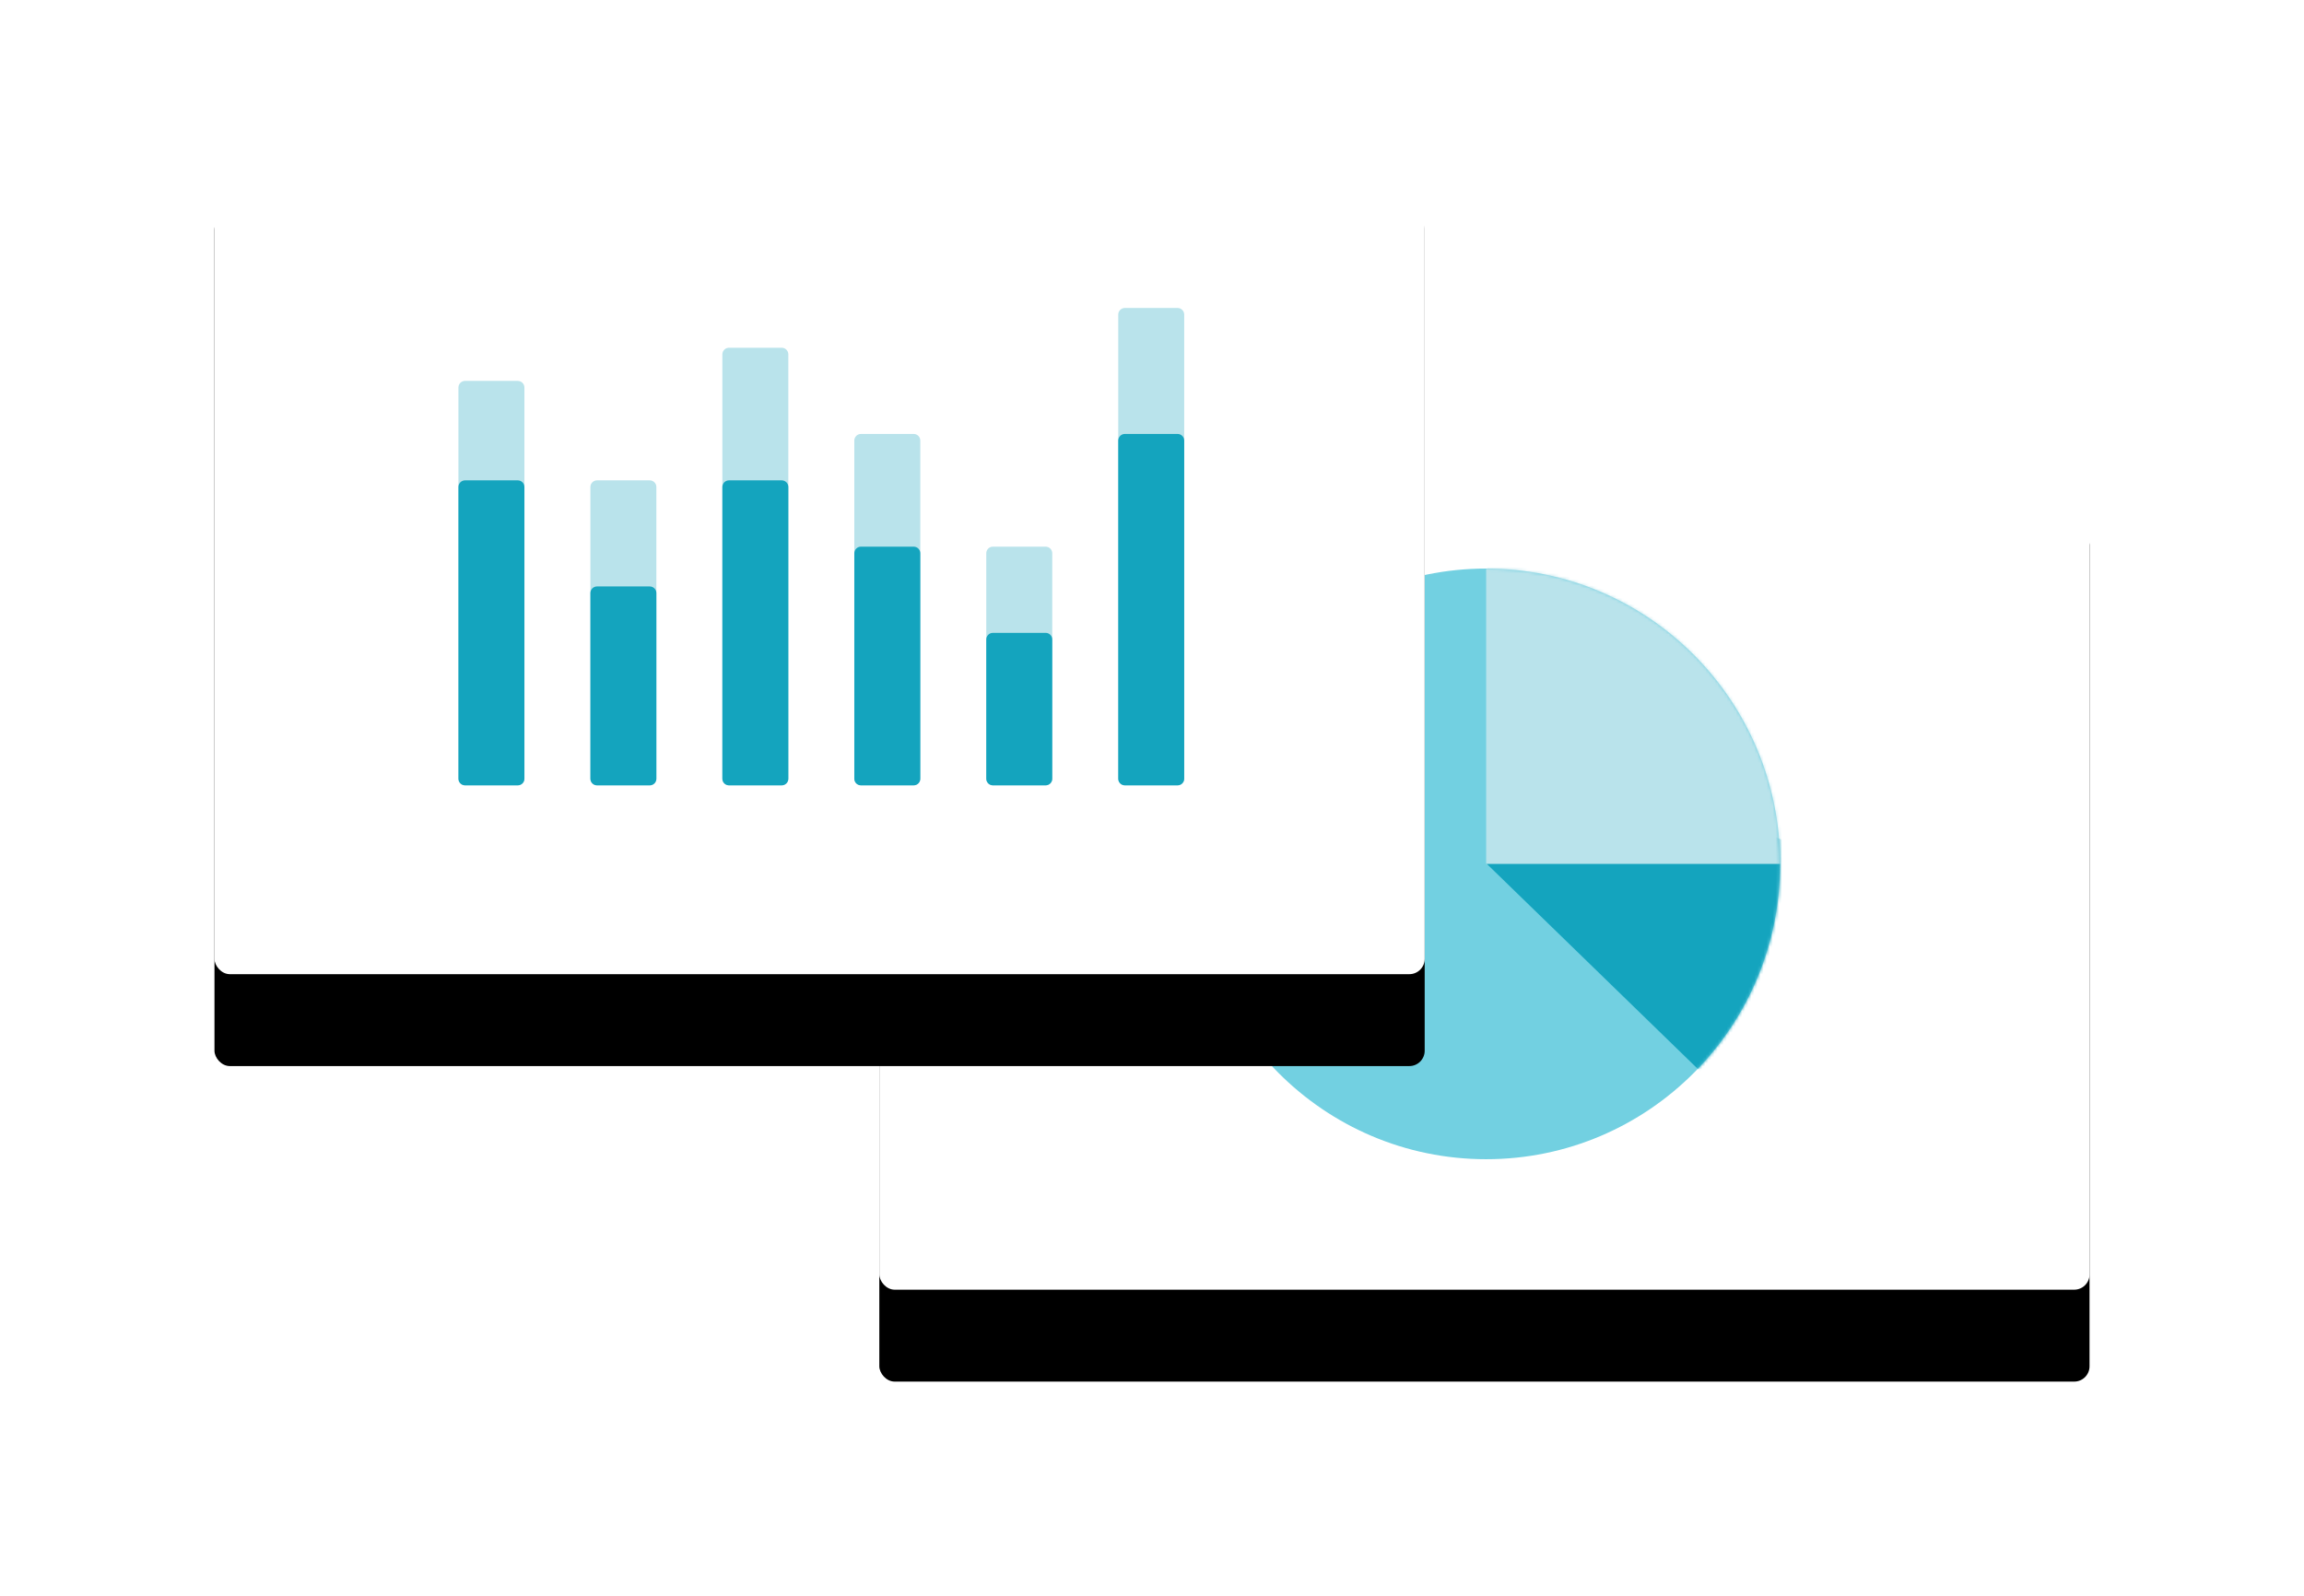 <?xml version="1.0" encoding="UTF-8"?>
<svg width="752px" height="521px" viewBox="0 0 752 521" version="1.1" xmlns="http://www.w3.org/2000/svg" xmlns:xlink="http://www.w3.org/1999/xlink">
    <title>analysis-and-programming</title>
    <defs>
        <rect id="path-1" x="0" y="0" width="395" height="278" rx="5"></rect>
        <filter x="-30.4%" y="-32.4%" width="160.8%" height="186.3%" filterUnits="objectBoundingBox" id="filter-3">
            <feOffset dx="0" dy="30" in="SourceAlpha" result="shadowOffsetOuter1"></feOffset>
            <feGaussianBlur stdDeviation="35" in="shadowOffsetOuter1" result="shadowBlurOuter1"></feGaussianBlur>
            <feColorMatrix values="0 0 0 0 0.888   0 0 0 0 0.911   0 0 0 0 0.927  0 0 0 0.5 0" type="matrix" in="shadowBlurOuter1"></feColorMatrix>
        </filter>
        <ellipse id="path-4" cx="95.945" cy="96.403" rx="95.945" ry="96.403"></ellipse>
        <ellipse id="path-6" cx="95.945" cy="96.403" rx="95.945" ry="96.403"></ellipse>
        <rect id="path-8" x="0" y="0" width="395" height="278" rx="5"></rect>
        <filter x="-30.4%" y="-32.4%" width="160.8%" height="186.3%" filterUnits="objectBoundingBox" id="filter-10">
            <feOffset dx="0" dy="30" in="SourceAlpha" result="shadowOffsetOuter1"></feOffset>
            <feGaussianBlur stdDeviation="35" in="shadowOffsetOuter1" result="shadowBlurOuter1"></feGaussianBlur>
            <feColorMatrix values="0 0 0 0 0.888   0 0 0 0 0.911   0 0 0 0 0.927  0 0 0 0.5 0" type="matrix" in="shadowBlurOuter1"></feColorMatrix>
        </filter>
    </defs>
    <g id="Pages" stroke="none" stroke-width="1" fill="none" fill-rule="evenodd">
        <g id="Registration-Workbook-LP" transform="translate(-826, -2420)">
            <g id="analysis-and-programming" transform="translate(896, 2460)">
                <g id="Group-5" transform="translate(217, 103)">
                    <mask id="mask-2" fill="white">
                        <use xlink:href="#path-1"></use>
                    </mask>
                    <g id="Mask">
                        <use fill="black" fill-opacity="1" filter="url(#filter-3)" xlink:href="#path-1"></use>
                        <use fill="#FFFFFF" fill-rule="evenodd" xlink:href="#path-1"></use>
                    </g>
                    <g id="Path-290" mask="url(#mask-2)">
                        <g transform="translate(102.116, 42.597)">
                            <g id="Mask">
                                <ellipse id="path-27" fill="#72D0E1" fill-rule="nonzero" cx="95.945" cy="96.403" rx="95.945" ry="96.403"></ellipse>
                            </g>
                            <g id="Path-291-Clipped">
                                <mask id="mask-5" fill="white">
                                    <use xlink:href="#path-4"></use>
                                </mask>
                                <g id="path-27"></g>
                                <path d="M95.945,96.187 L166.854,165.104 C198.976,132.54 213.423,111.632 210.195,102.38 C206.967,93.128 191.487,85.965 163.756,80.89 L95.945,96.187 Z" id="Path-291" fill="#14A4BE" fill-rule="nonzero" mask="url(#mask-5)"></path>
                            </g>
                            <g id="Clipped">
                                <mask id="mask-7" fill="white">
                                    <use xlink:href="#path-6"></use>
                                </mask>
                                <g id="path-27"></g>
                                <polygon id="Path" fill="#B9E3EB" fill-rule="nonzero" mask="url(#mask-7)" points="95.945 0.049 95.945 96.403 192.013 96.403 213.945 48.226 138.058 -27.702"></polygon>
                            </g>
                        </g>
                    </g>
                </g>
                <g id="Group-6">
                    <mask id="mask-9" fill="white">
                        <use xlink:href="#path-8"></use>
                    </mask>
                    <g id="Mask">
                        <use fill="black" fill-opacity="1" filter="url(#filter-10)" xlink:href="#path-8"></use>
                        <use fill="#FFFFFF" fill-rule="evenodd" xlink:href="#path-8"></use>
                    </g>
                    <g id="Group-73" mask="url(#mask-9)">
                        <g transform="translate(79.551, 60.532)" id="Group-13">
                            <g>
                                <path d="M-53.001,79.051 L74.69,79.051 C75.886,79.051 76.856,80.018 76.856,81.21 L76.856,98.427 C76.856,99.62 75.886,100.586 74.69,100.586 L-53.001,100.586 C-54.197,100.586 -55.167,99.62 -55.167,98.427 L-55.167,81.21 C-55.167,80.018 -54.197,79.051 -53.001,79.051 Z" id="Rectangle-Copy-11" fill="#B9E3EB" fill-rule="nonzero" transform="translate(10.844, 89.819) rotate(-90) translate(-10.844, -89.819) "></path>
                                <path d="M-36.769,95.284 L58.457,95.284 C59.654,95.284 60.623,96.25 60.623,97.443 L60.623,114.66 C60.623,115.852 59.654,116.819 58.457,116.819 L-36.769,116.819 C-37.965,116.819 -38.935,115.852 -38.935,114.66 L-38.935,97.443 C-38.935,96.25 -37.965,95.284 -36.769,95.284 Z" id="Rectangle-Copy-22" fill="#14A4BE" fill-rule="nonzero" transform="translate(10.844, 106.051) rotate(-90) translate(-10.844, -106.051) "></path>
                                <path d="M6.302,95.284 L101.528,95.284 C102.724,95.284 103.694,96.25 103.694,97.443 L103.694,114.66 C103.694,115.852 102.724,116.819 101.528,116.819 L6.302,116.819 C5.105,116.819 4.136,115.852 4.136,114.66 L4.136,97.443 C4.136,96.25 5.105,95.284 6.302,95.284 Z" id="Rectangle-Copy-12" fill="#B9E3EB" fill-rule="nonzero" transform="translate(53.915, 106.051) rotate(-90) translate(-53.915, -106.051) "></path>
                                <path d="M23.616,112.598 L84.213,112.598 C85.41,112.598 86.379,113.565 86.379,114.757 L86.379,131.974 C86.379,133.167 85.41,134.133 84.213,134.133 L23.616,134.133 C22.42,134.133 21.45,133.167 21.45,131.974 L21.45,114.757 C21.45,113.565 22.42,112.598 23.616,112.598 Z" id="Rectangle-Copy-21" fill="#14A4BE" fill-rule="nonzero" transform="translate(53.915, 123.366) rotate(-90) translate(-53.915, -123.366) "></path>
                                <path d="M27.729,73.64 L166.241,73.64 C167.437,73.64 168.407,74.607 168.407,75.8 L168.407,93.017 C168.407,94.209 167.437,95.176 166.241,95.176 L27.729,95.176 C26.533,95.176 25.563,94.209 25.563,93.017 L25.563,75.8 C25.563,74.607 26.533,73.64 27.729,73.64 Z" id="Rectangle-Copy-13" fill="#B9E3EB" fill-rule="nonzero" transform="translate(96.985, 84.408) rotate(-90) translate(-96.985, -84.408) "></path>
                                <path d="M49.372,95.284 L144.598,95.284 C145.794,95.284 146.764,96.25 146.764,97.443 L146.764,114.66 C146.764,115.852 145.794,116.819 144.598,116.819 L49.372,116.819 C48.176,116.819 47.206,115.852 47.206,114.66 L47.206,97.443 C47.206,96.25 48.176,95.284 49.372,95.284 Z" id="Rectangle-Copy-20" fill="#14A4BE" fill-rule="nonzero" transform="translate(96.985, 106.051) rotate(-90) translate(-96.985, -106.051) "></path>
                                <path d="M84.867,87.709 L195.243,87.709 C196.44,87.709 197.41,88.675 197.41,89.868 L197.41,107.085 C197.41,108.277 196.44,109.244 195.243,109.244 L84.867,109.244 C83.671,109.244 82.701,108.277 82.701,107.085 L82.701,89.868 C82.701,88.675 83.671,87.709 84.867,87.709 Z" id="Rectangle-Copy-14" fill="#B9E3EB" fill-rule="nonzero" transform="translate(140.055, 98.476) rotate(-90) translate(-140.055, -98.476) "></path>
                                <path d="M103.264,106.105 L176.847,106.105 C178.043,106.105 179.013,107.072 179.013,108.264 L179.013,125.481 C179.013,126.674 178.043,127.64 176.847,127.64 L103.264,127.64 C102.068,127.64 101.098,126.674 101.098,125.481 L101.098,108.264 C101.098,107.072 102.068,106.105 103.264,106.105 Z" id="Rectangle-Copy-19" fill="#14A4BE" fill-rule="nonzero" transform="translate(140.055, 116.873) rotate(-90) translate(-140.055, -116.873) "></path>
                                <path d="M146.334,106.105 L219.917,106.105 C221.114,106.105 222.083,107.072 222.083,108.264 L222.083,125.481 C222.083,126.674 221.114,127.64 219.917,127.64 L146.334,127.64 C145.138,127.64 144.168,126.674 144.168,125.481 L144.168,108.264 C144.168,107.072 145.138,106.105 146.334,106.105 Z" id="Rectangle-Copy-15" fill="#B9E3EB" fill-rule="nonzero" transform="translate(183.126, 116.873) rotate(-90) translate(-183.126, -116.873) "></path>
                                <path d="M160.402,120.173 L205.849,120.173 C207.046,120.173 208.015,121.14 208.015,122.332 L208.015,139.549 C208.015,140.742 207.046,141.708 205.849,141.708 L160.402,141.708 C159.206,141.708 158.236,140.742 158.236,139.549 L158.236,122.332 C158.236,121.14 159.206,120.173 160.402,120.173 Z" id="Rectangle-Copy-18" fill="#14A4BE" fill-rule="nonzero" transform="translate(183.126, 130.941) rotate(-90) translate(-183.126, -130.941) "></path>
                                <path d="M150.447,67.148 L301.945,67.148 C303.141,67.148 304.111,68.114 304.111,69.307 L304.111,86.524 C304.111,87.716 303.141,88.683 301.945,88.683 L150.447,88.683 C149.251,88.683 148.281,87.716 148.281,86.524 L148.281,69.307 C148.281,68.114 149.251,67.148 150.447,67.148 Z" id="Rectangle-Copy-16" fill="#B9E3EB" fill-rule="nonzero" transform="translate(226.196, 77.915) rotate(-90) translate(-226.196, -77.915) "></path>
                                <path d="M171.008,87.709 L281.384,87.709 C282.581,87.709 283.55,88.675 283.55,89.868 L283.55,107.085 C283.55,108.277 282.581,109.244 281.384,109.244 L171.008,109.244 C169.812,109.244 168.842,108.277 168.842,107.085 L168.842,89.868 C168.842,88.675 169.812,87.709 171.008,87.709 Z" id="Rectangle-Copy-17" fill="#14A4BE" fill-rule="nonzero" transform="translate(226.196, 98.476) rotate(-90) translate(-226.196, -98.476) "></path>
                            </g>
                        </g>
                    </g>
                </g>
            </g>
        </g>
    </g>
</svg>